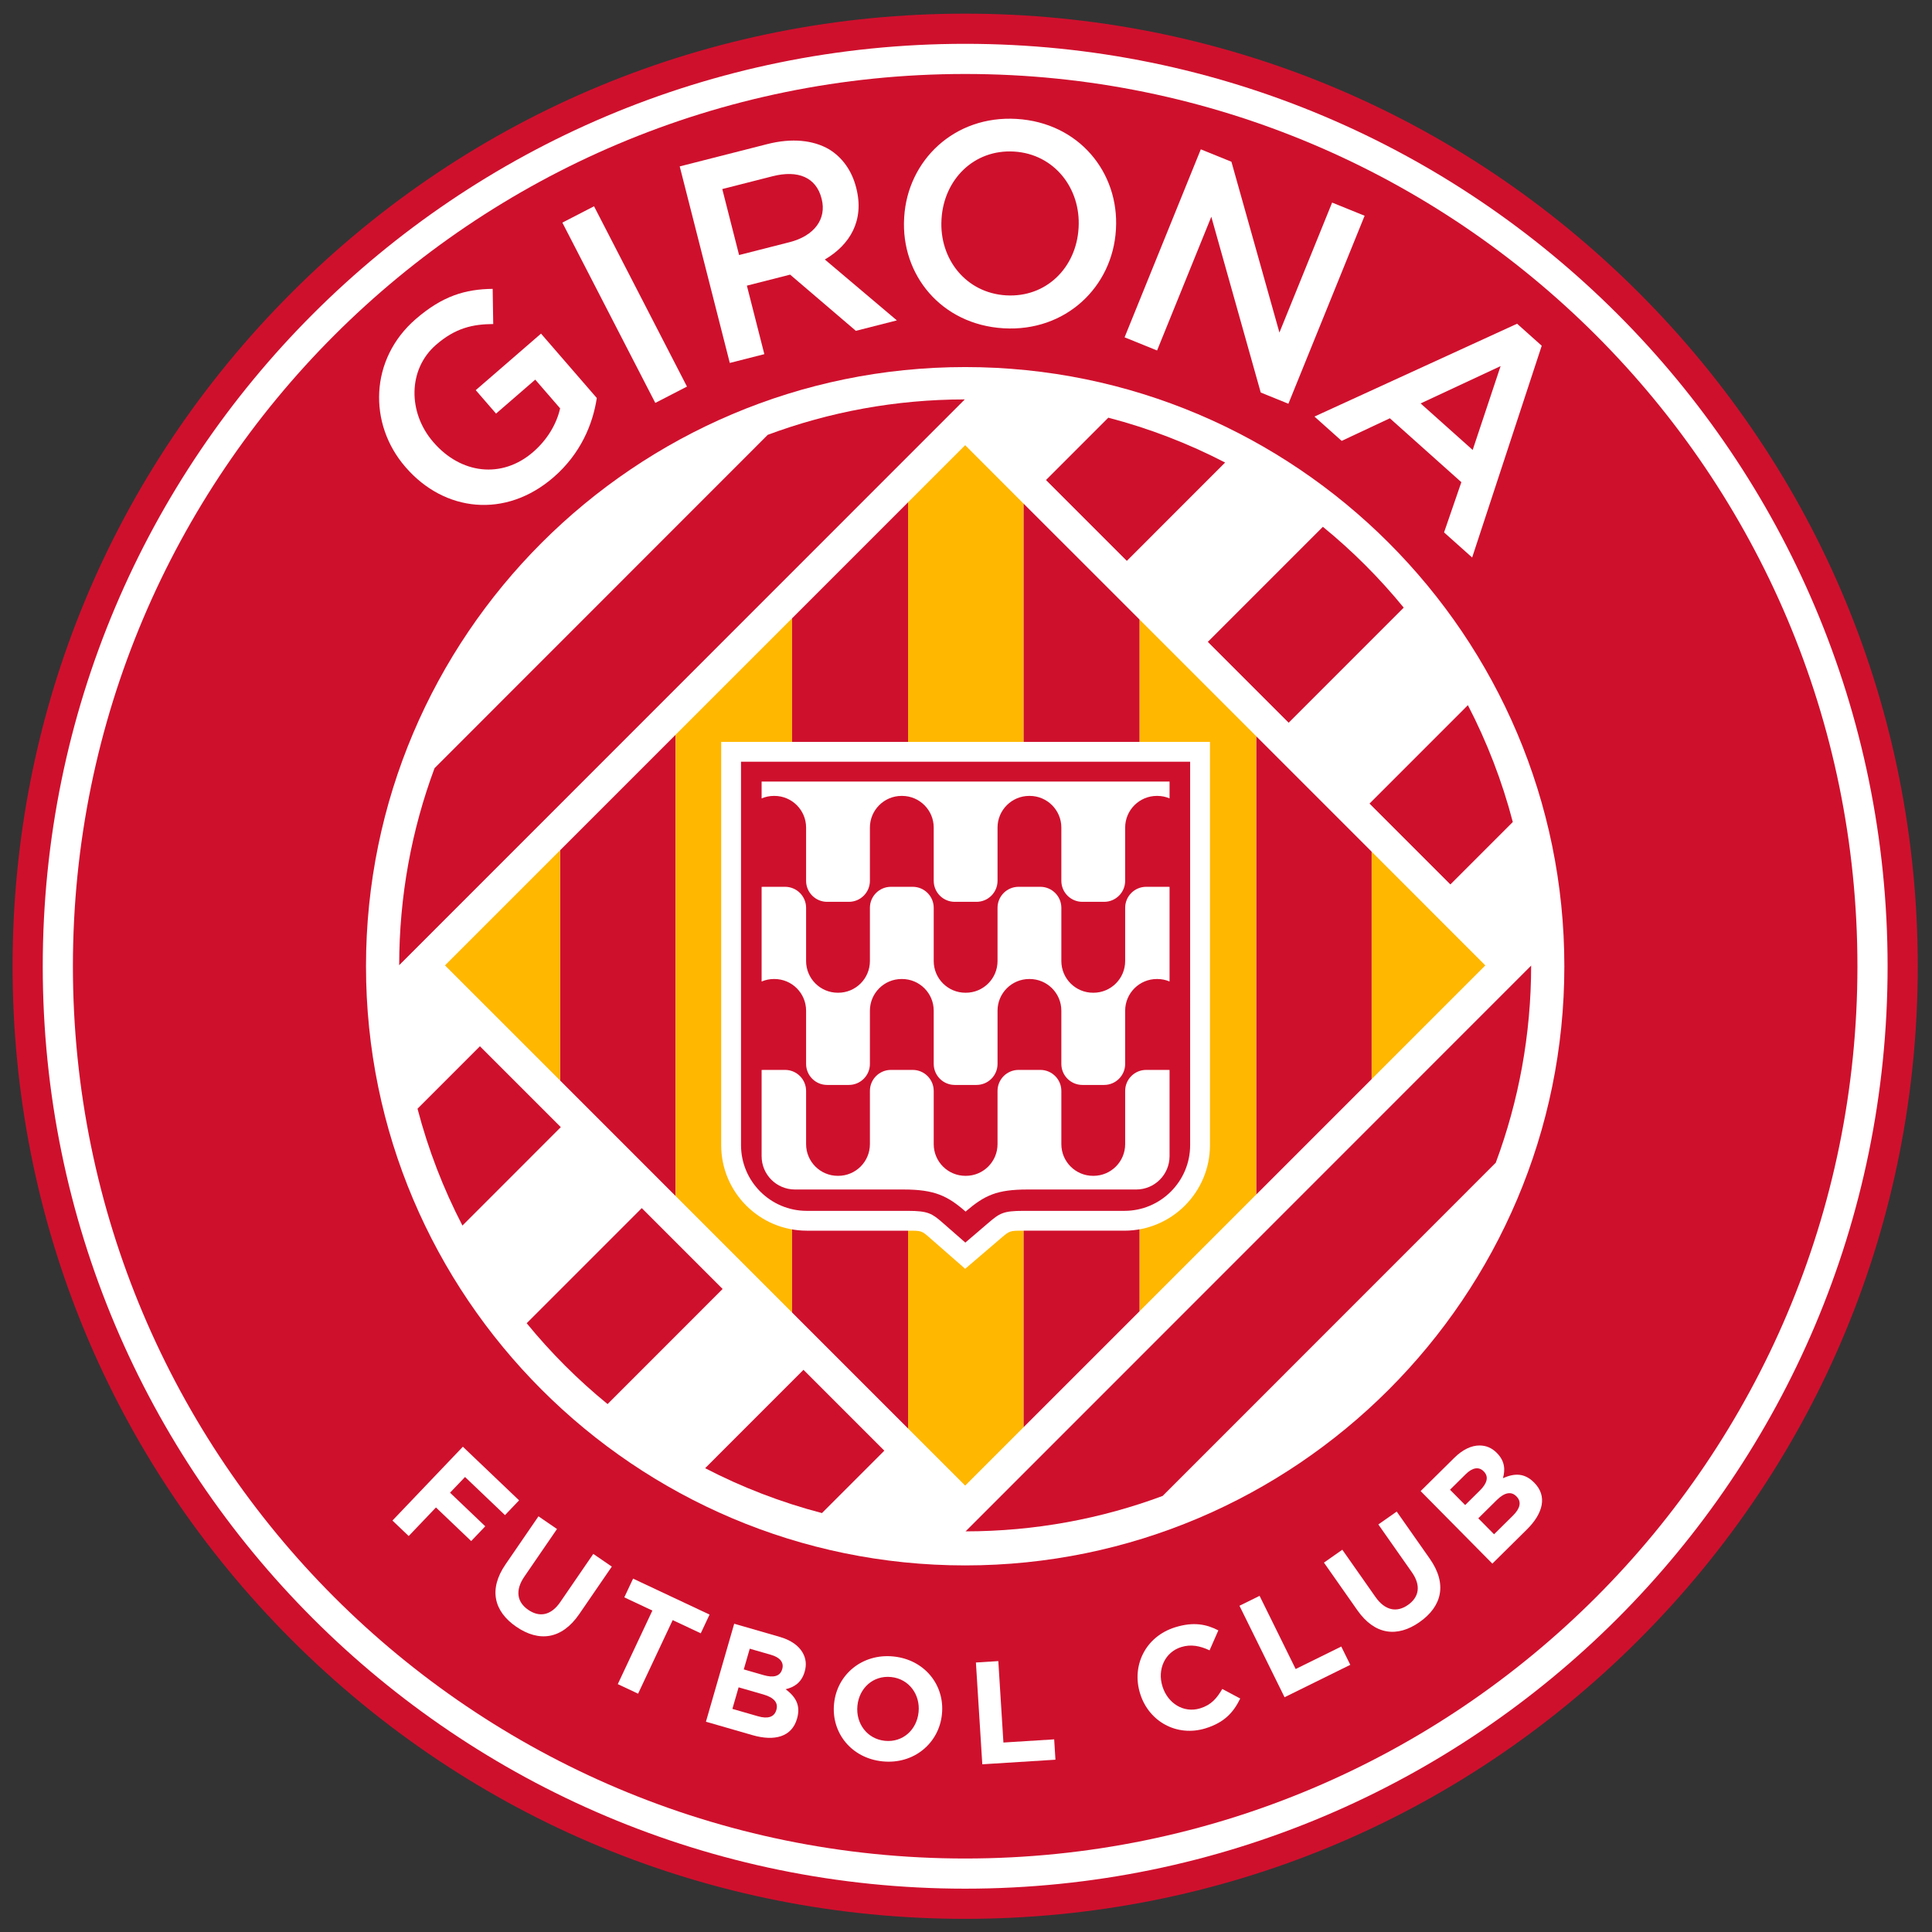 <svg xmlns="http://www.w3.org/2000/svg" xmlns:svg="http://www.w3.org/2000/svg" id="svg2" width="2666.667" height="2666.667" viewBox="0 0 2666.667 2666.667"><rect x="0" y="0" width="2666.667" height="2666.667" fill="#333333" stroke="none"/><defs id="defs6"><clipPath clipPathUnits="userSpaceOnUse" id="clipPath16"><path d="M 0,2000 H 2000 V 0 H 0 Z" id="path14"></path></clipPath></defs><g id="g8" transform="matrix(1.333,0,0,-1.333,0,2666.667)"><g id="g10"><g id="g12" clip-path="url(#clipPath16)"><g id="g18" transform="translate(1982.376,1000)"><path d="m 0,0 c 0,-542.888 -440.097,-982.985 -982.985,-982.985 -542.888,0 -982.985,440.097 -982.985,982.985 0,542.888 440.097,982.985 982.985,982.985 C -440.097,982.985 0,542.888 0,0" style="fill:#ffffff;fill-opacity:1;fill-rule:nonzero;stroke:none" id="path20"></path></g><g id="g22" transform="translate(999.39,1986.364)"><path d="m 0,0 c -263.466,0 -511.163,-102.6 -697.463,-288.899 -186.298,-186.3 -288.899,-433.997 -288.899,-697.465 0,-263.467 102.601,-511.165 288.899,-697.464 186.3,-186.3 433.997,-288.899 697.463,-288.899 263.468,0 511.165,102.599 697.466,288.899 186.3,186.299 288.898,433.997 288.898,697.464 0,263.468 -102.598,511.165 -288.898,697.465 C 511.165,-102.6 263.468,0 0,0 m 0,-31.232 c 527.506,0 955.132,-427.627 955.132,-955.132 0,-527.504 -427.626,-955.131 -955.132,-955.131 -527.504,0 -955.13,427.627 -955.13,955.131 0,527.505 427.626,955.132 955.13,955.132" style="fill:#cf102d;fill-opacity:1;fill-rule:nonzero;stroke:none" id="path24"></path></g><g id="g26" transform="translate(1923.291,1000)"><path d="m 0,0 c 0,-510.255 -413.644,-923.899 -923.899,-923.899 -510.256,0 -923.9,413.644 -923.9,923.899 0,510.255 413.644,923.899 923.9,923.899 C -413.644,923.899 0,510.255 0,0" style="fill:#cf102d;fill-opacity:1;fill-rule:nonzero;stroke:none" id="path28"></path></g><g id="g30" transform="translate(999.387,1620.417)"><path d="m 0,0 c -342.101,0 -620.412,-278.316 -620.412,-620.412 0,-342.101 278.311,-620.422 620.412,-620.422 342.101,0 620.422,278.321 620.422,620.422 C 620.422,-278.316 342.101,0 0,0" style="fill:#ffffff;fill-opacity:1;fill-rule:nonzero;stroke:none" id="path32"></path></g><g id="g34" transform="translate(479.282,502.478)"><path d="M 0,0 58.202,-55.521 43.619,-70.808 2.237,-31.33 -13.283,-47.599 23.186,-82.393 8.604,-97.68 l -36.475,34.793 -28.227,-29.592 -16.819,16.042 z" style="fill:#ffffff;fill-opacity:1;fill-rule:nonzero;stroke:none" id="path36"></path></g><g id="g38" transform="translate(523.434,380.634)"><path d="M 0,0 34.138,49.787 53.306,36.642 19.512,-12.645 C 9.781,-26.833 11.84,-39.04 23.542,-47.061 35.237,-55.088 47.2,-52.856 56.67,-39.04 L 90.897,10.869 110.064,-2.276 76.353,-51.435 C 58.257,-77.824 34.571,-80.611 11.169,-64.569 -12.229,-48.521 -17.58,-25.64 0,0" style="fill:#ffffff;fill-opacity:1;fill-rule:nonzero;stroke:none" id="path40"></path></g><g id="g42" transform="translate(675.508,332.841)"><path d="m 0,0 -29.081,13.672 9.114,19.389 79.179,-37.23 -9.115,-19.384 -29.076,13.672 -35.814,-76.181 -21.022,9.886 z" style="fill:#ffffff;fill-opacity:1;fill-rule:nonzero;stroke:none" id="path44"></path></g><g id="g46" transform="translate(809.986,272.341)"><path d="m 0,0 c 1.926,6.667 -2.209,11.94 -11.629,14.66 l -22.026,6.35 -6.19,-21.449 20.583,-5.933 c 9.853,-2.843 17.003,-1.455 19.179,6.083 z m -19.395,-26.428 -25.801,7.438 -6.439,-22.32 26.522,-7.649 c 9.859,-2.843 16.803,-1.077 18.979,6.461 l 0.083,0.289 c 1.965,6.811 -1.898,12.478 -13.344,15.781 M -49.753,46.85 -2.648,33.261 C 8.943,29.92 17.158,24.097 21.282,16.625 24.58,10.652 25.268,4.33 23.264,-2.626 L 23.181,-2.914 C 19.878,-14.366 11.951,-18.99 3.53,-20.955 c 10.447,-7.882 15.726,-16.78 11.796,-30.408 l -0.083,-0.289 C 9.892,-70.203 -7.855,-75.127 -30.752,-68.527 l -48.266,13.922 z" style="fill:#ffffff;fill-opacity:1;fill-rule:nonzero;stroke:none" id="path48"></path></g><g id="g50" transform="translate(951.116,227.45)"><path d="M 0,0 0.033,0.3 C 1.876,18.307 -9.792,34.66 -28.399,36.564 -47.006,38.468 -61.419,25.085 -63.262,7.077 l -0.027,-0.299 c -1.843,-18.008 9.825,-34.361 28.435,-36.265 C -16.248,-31.391 -1.843,-18.007 0,0 m -87.48,8.948 0.033,0.3 c 3.053,29.864 29.115,51.907 61.524,48.593 32.412,-3.314 53.2,-29.853 50.142,-59.712 L 24.191,-2.17 C 21.138,-32.029 -4.924,-54.077 -37.336,-50.764 -69.751,-47.45 -90.533,-20.91 -87.48,8.948" style="fill:#ffffff;fill-opacity:1;fill-rule:nonzero;stroke:none" id="path52"></path></g><g id="g54" transform="translate(1010.511,279.052)"><path d="m 0,0 23.192,1.454 5.29,-84.319 52.551,3.298 1.321,-21.077 -75.737,-4.758 z" style="fill:#ffffff;fill-opacity:1;fill-rule:nonzero;stroke:none" id="path56"></path></g><g id="g58" transform="translate(1180.57,246.784)"><path d="m 0,0 -0.089,0.289 c -8.887,28.681 5.451,58.879 36.448,68.482 19.023,5.9 32.378,3.086 44.607,-3.236 L 71.885,44.868 C 61.915,49.52 52.645,51.385 42.554,48.26 25.545,42.987 17.669,25.063 23.031,7.766 L 23.12,7.477 C 28.482,-9.82 44.913,-20.527 62.21,-15.171 73.739,-11.596 79.373,-4.79 85.068,4.874 L 103.62,-5.024 C 96.681,-19.34 87.289,-29.831 67.833,-35.859 38.135,-45.063 8.976,-28.976 0,0" style="fill:#ffffff;fill-opacity:1;fill-rule:nonzero;stroke:none" id="path60"></path></g><g id="g62" transform="translate(1283.413,337.803)"><path d="m 0,0 20.833,10.269 37.352,-75.77 47.222,23.28 9.337,-18.945 -68.055,-33.55 z" style="fill:#ffffff;fill-opacity:1;fill-rule:nonzero;stroke:none" id="path64"></path></g><g id="g66" transform="translate(1405.545,333.079)"><path d="M 0,0 -34.655,49.404 -15.637,62.748 18.679,13.839 C 28.554,-0.239 40.705,-2.587 52.318,5.556 63.925,13.7 66.029,25.679 56.409,39.39 L 21.665,88.915 40.683,102.26 74.91,53.472 C 93.278,27.288 87.594,4.135 64.374,-12.157 41.155,-28.443 17.852,-25.44 0,0" style="fill:#ffffff;fill-opacity:1;fill-rule:nonzero;stroke:none" id="path68"></path></g><g id="g70" transform="translate(1549.798,447.235)"><path d="m 0,0 -19.101,-18.884 16.337,-16.52 19.633,19.412 c 7.294,7.21 9.148,14.138 3.636,19.717 L 20.289,3.936 C 15.304,8.981 8.471,8.382 0,0 m -13.594,29.842 c -4.88,4.935 -11.502,3.908 -18.474,-2.986 L -48.377,10.73 -32.678,-5.151 -17.441,9.914 c 7.294,7.211 9.575,14.133 4.058,19.711 z M -78.79,9.303 -43.919,43.775 c 8.582,8.487 17.674,12.811 26.206,12.761 6.828,-0.038 12.684,-2.525 17.774,-7.676 l 0.211,-0.211 c 8.382,-8.477 8.543,-17.652 6.15,-25.962 11.979,5.268 22.326,5.529 32.302,-4.558 l 0.21,-0.216 C 52.512,4.18 48.143,-13.716 31.191,-30.475 L -4.535,-65.801 Z" style="fill:#ffffff;fill-opacity:1;fill-rule:nonzero;stroke:none" id="path72"></path></g><g id="g74" transform="translate(420.092,1516.621)"><path d="m 0,0 -0.394,0.455 c -38.507,44.455 -37.097,111.572 10.763,153.023 27.672,23.967 51.358,30.989 79.673,31.299 L 90.619,148.36 C 69.337,148.186 51.618,144.35 31.435,126.867 2.176,101.524 2.148,56.642 28.471,26.25 l 0.394,-0.455 c 28.288,-32.659 70.658,-38.038 103.092,-9.944 14.971,12.964 24.452,29.514 27.922,45.221 L 134.139,90.783 93.545,55.618 72.523,79.887 140.112,138.43 197.869,71.749 C 193.806,44.81 181.178,14.022 153.051,-10.339 103.381,-53.361 40.072,-46.267 0,0" style="fill:#ffffff;fill-opacity:1;fill-rule:nonzero;stroke:none" id="path76"></path></g><g id="g78" transform="translate(582.296,1769.997)"><path d="m 0,0 32.801,16.911 96.231,-186.695 -32.801,-16.909 z" style="fill:#ffffff;fill-opacity:1;fill-rule:nonzero;stroke:none" id="path80"></path></g><g id="g82" transform="translate(817.618,1749.75)"><path d="m 0,0 c 25.584,6.517 38.457,24.038 33.2,44.682 l -0.15,0.581 C 27.494,67.067 8.759,74.988 -17.696,68.249 l -52.041,-13.261 17.408,-68.321 z m -113.795,78.441 90.709,23.108 c 25.584,6.52 47.571,4.072 63.913,-5.387 13.572,-8.307 23.531,-21.871 28.049,-39.606 l 0.145,-0.58 C 77.541,22.542 62.593,-2.631 36.464,-17.955 L 111.044,-81 68.593,-91.813 0.516,-33.617 l -44.774,-11.407 18.074,-70.938 -35.759,-9.109 z" style="fill:#ffffff;fill-opacity:1;fill-rule:nonzero;stroke:none" id="path84"></path></g><g id="g86" transform="translate(1116.801,1764.138)"><path d="m 0,0 0.039,0.6 c 2.426,40.73 -25.201,76.342 -66.834,78.823 -41.626,2.484 -72.662,-29.026 -75.093,-69.756 l -0.033,-0.599 c -2.432,-40.731 25.218,-76.043 66.844,-78.527 C -33.445,-71.943 -2.431,-40.733 0,0 m -180.595,10.774 0.039,0.597 c 3.519,59.001 51.99,105.702 116.381,101.86 C 0.216,109.39 42.226,57.891 38.707,-1.107 l -0.039,-0.6 c -3.519,-58.998 -51.99,-105.698 -116.382,-101.857 -64.385,3.841 -106.4,55.337 -102.881,114.338" style="fill:#ffffff;fill-opacity:1;fill-rule:nonzero;stroke:none" id="path88"></path></g><g id="g90" transform="translate(1243.379,1845.873)"><path d="m 0,0 31.701,-12.853 49.704,-176.868 54.571,134.583 33.645,-13.641 -78.924,-194.65 -28.643,11.615 -51.185,182.002 -56.148,-138.479 -33.65,13.644 z" style="fill:#ffffff;fill-opacity:1;fill-rule:nonzero;stroke:none" id="path92"></path></g><g id="g94" transform="translate(1524.89,1534.592)"><path d="m 0,0 28.909,86.823 -82.82,-38.641 z m 45.995,130.7 25.501,-22.792 -72.046,-219.274 -29.081,25.989 17.907,51.999 -74.044,66.173 -49.892,-23.408 -28.182,25.19 z" style="fill:#ffffff;fill-opacity:1;fill-rule:nonzero;stroke:none" id="path96"></path></g><g id="g98" transform="translate(413.349,1001.005)"><path d="M 0,0 585.707,585.92 C 513.925,585.88 445.174,572.911 381.624,549.254 L 36.585,204.078 C 12.957,140.526 0.014,71.776 0,0" style="fill:#cf102d;fill-opacity:1;fill-rule:nonzero;stroke:none" id="path100"></path></g><g id="g102" transform="translate(1203.864,451.531)"><path d="m 0,0 344.942,345.04 c 23.654,63.582 36.612,132.367 36.628,204.183 L -204.109,-36.686 C -132.317,-36.642 -63.557,-23.667 0,0" style="fill:#cf102d;fill-opacity:1;fill-rule:nonzero;stroke:none" id="path104"></path></g><g id="g106" transform="translate(1166.682,1419.641)"><path d="M 0,0 101.88,101.922 C 63.807,121.644 23.302,137.318 -19.077,148.363 L -83.708,83.71 Z" style="fill:#cf102d;fill-opacity:1;fill-rule:nonzero;stroke:none" id="path108"></path></g><g id="g110" transform="translate(497.038,917.216)"><path d="m 0,0 -64.715,-64.736 c 11.063,-42.39 26.758,-82.904 46.503,-120.982 L 83.731,-83.733 Z" style="fill:#cf102d;fill-opacity:1;fill-rule:nonzero;stroke:none" id="path112"></path></g><g id="g114" transform="translate(1334.262,1252.057)"><path d="m 0,0 119.229,119.272 c -25.02,30.633 -53.075,58.684 -83.711,83.7 L -83.708,83.71 Z" style="fill:#cf102d;fill-opacity:1;fill-rule:nonzero;stroke:none" id="path116"></path></g><g id="g118" transform="translate(664.608,749.642)"><path d="m 0,0 -119.249,-119.286 c 25.032,-30.636 53.101,-58.687 83.751,-83.702 l 119.22,119.263 z" style="fill:#cf102d;fill-opacity:1;fill-rule:nonzero;stroke:none" id="path120"></path></g><g id="g122" transform="translate(1501.71,1084.603)"><path d="M 0,0 64.731,64.752 C 53.664,107.136 37.967,147.644 18.22,185.718 L -83.73,83.733 Z" style="fill:#cf102d;fill-opacity:1;fill-rule:nonzero;stroke:none" id="path124"></path></g><g id="g126" transform="translate(832.046,582.199)"><path d="m 0,0 -101.913,-101.948 c 38.074,-19.731 78.582,-35.412 120.963,-46.464 l 64.67,64.69 z" style="fill:#cf102d;fill-opacity:1;fill-rule:nonzero;stroke:none" id="path128"></path></g><g id="g130" transform="translate(1059.933,522.626)"><path d="m 0,0 v 956.524 l -60.532,60.559 -59.132,-59.106 V -1.453 l 59.132,-59.097 z" style="fill:#ffb700;fill-opacity:1;fill-rule:nonzero;stroke:none" id="path132"></path></g><g id="g134" transform="translate(1180.054,642.711)"><path d="M 0,0 V 716.391 L -120.121,836.484 V -120.085 Z" style="fill:#cf102d;fill-opacity:1;fill-rule:nonzero;stroke:none" id="path136"></path></g><g id="g138" transform="translate(820.183,1360.487)"><path d="M 0,0 V -719.197 L 120.085,-839.318 V 120.119 Z" style="fill:#cf102d;fill-opacity:1;fill-rule:nonzero;stroke:none" id="path140"></path></g><g id="g142" transform="translate(579.945,1120.246)"><path d="M 0,0 V -238.69 L 119.63,-358.347 V 119.657 Z" style="fill:#cf102d;fill-opacity:1;fill-rule:nonzero;stroke:none" id="path144"></path></g><g id="g146" transform="translate(1420.293,882.983)"><path d="M 0,0 V 235.836 L -119.594,355.432 V -119.621 Z" style="fill:#cf102d;fill-opacity:1;fill-rule:nonzero;stroke:none" id="path148"></path></g><g id="g150" transform="translate(699.574,1239.903)"><path d="M 0,0 V -478.004 L 120.609,-598.613 V 120.584 Z" style="fill:#ffb700;fill-opacity:1;fill-rule:nonzero;stroke:none" id="path152"></path></g><g id="g154" transform="translate(460.584,1000.894)"><path d="m 0,0 119.361,-119.337 v 238.69 z" style="fill:#ffb700;fill-opacity:1;fill-rule:nonzero;stroke:none" id="path156"></path></g><g id="g158" transform="translate(1300.699,763.41)"><path d="M 0,0 V 475.057 L -120.645,595.692 V -120.662 Z" style="fill:#ffb700;fill-opacity:1;fill-rule:nonzero;stroke:none" id="path160"></path></g><g id="g162" transform="translate(1538.166,1000.894)"><path d="M 0,0 -117.873,117.925 V -117.91 Z" style="fill:#ffb700;fill-opacity:1;fill-rule:nonzero;stroke:none" id="path164"></path></g><g id="g166" transform="translate(826.264,635.212)"><path d="M 0,0 -116.516,116.516 -232.087,232.113 -365.68,365.68 -232.087,499.264 -116.516,614.861 0,731.353 l 116.011,116.043 57.125,57.1 58.478,-58.504 L 347.66,729.975 464.21,613.433 579.747,497.895 711.902,365.68 579.747,233.482 464.21,117.92 347.66,1.369 l -116.046,-116.01 -58.478,-58.495 -57.125,57.091 z M 173.136,951.716 -412.9,365.68 173.136,-220.372 759.155,365.68 Z" style="fill:#ffffff;fill-opacity:1;fill-rule:nonzero;stroke:none" id="path168"></path></g><g id="g170" transform="translate(962.638,718.871)"><path d="m 0,0 c -8.364,7.311 -8.364,7.311 -22.587,7.311 h -104.709 c -48.844,0 -88.587,39.736 -88.587,88.583 V 513.425 H 290.235 V 95.894 c 0,-48.847 -39.743,-88.583 -88.586,-88.583 H 96.943 c -14.04,0 -14.04,0 -23.06,-7.722 L 36.766,-32.164 Z" style="fill:#ffffff;fill-opacity:1;fill-rule:nonzero;stroke:none" id="path172"></path></g><g id="g174" transform="translate(1211.017,1173.824)"><path d="m 0,0 c -3.909,1.643 -8.201,2.554 -12.706,2.554 h -0.442 c -18.124,0 -32.817,-14.693 -32.817,-32.817 v -55.093 c 0,-12.025 -9.749,-21.774 -21.775,-21.774 h -22.527 c -12.026,0 -21.775,9.749 -21.775,21.774 v 55.093 c 0,18.124 -14.693,32.817 -32.817,32.817 h -0.442 c -18.124,0 -32.817,-14.693 -32.817,-32.817 v -55.093 c 0,-12.025 -9.749,-21.774 -21.775,-21.774 h -22.527 c -12.026,0 -21.775,9.749 -21.775,21.774 v 55.093 c 0,18.124 -14.693,32.817 -32.817,32.817 h -0.442 c -18.124,0 -32.817,-14.693 -32.817,-32.817 v -55.093 c 0,-12.025 -9.749,-21.774 -21.775,-21.774 h -22.528 c -12.025,0 -21.774,9.749 -21.774,21.774 v 55.093 c 0,18.124 -14.693,32.817 -32.818,32.817 h -0.441 c -4.54,0 -8.864,-0.923 -12.797,-2.59 V 17.405 L 0,17.405 Z m 0,-189.596 c -3.909,1.643 -8.201,2.554 -12.706,2.554 h -0.442 c -18.124,0 -32.817,-14.692 -32.817,-32.817 v -55.092 c 0,-12.026 -9.749,-21.775 -21.775,-21.775 h -22.527 c -12.026,0 -21.775,9.749 -21.775,21.775 v 55.092 c 0,18.125 -14.693,32.817 -32.817,32.817 h -0.442 c -18.124,0 -32.817,-14.692 -32.817,-32.817 v -55.092 c 0,-12.026 -9.749,-21.775 -21.775,-21.775 h -22.527 c -12.026,0 -21.775,9.749 -21.775,21.775 v 55.092 c 0,18.125 -14.693,32.817 -32.817,32.817 h -0.442 c -18.124,0 -32.817,-14.692 -32.817,-32.817 v -55.092 c 0,-12.026 -9.749,-21.775 -21.775,-21.775 h -22.528 c -12.025,0 -21.774,9.749 -21.774,21.775 v 55.092 c 0,18.125 -14.693,32.817 -32.818,32.817 h -0.441 c -4.54,0 -8.864,-0.923 -12.797,-2.59 v 97.976 c 0.58,0.046 1.162,0.088 1.754,0.088 h 22.528 c 12.025,0 21.774,-9.748 21.774,-21.774 v -55.092 c 0,-18.125 14.693,-32.818 32.818,-32.818 h 0.441 c 18.125,0 32.818,14.693 32.818,32.818 v 55.092 c 0,12.026 9.748,21.774 21.774,21.774 h 22.528 c 12.026,0 21.774,-9.748 21.774,-21.774 v -55.092 c 0,-18.125 14.693,-32.818 32.818,-32.818 h 0.441 c 18.125,0 32.818,14.693 32.818,32.818 v 55.092 c 0,12.026 9.748,21.774 21.774,21.774 h 22.528 c 12.026,0 21.774,-9.748 21.774,-21.774 v -55.092 c 0,-18.125 14.693,-32.818 32.818,-32.818 h 0.441 c 18.125,0 32.818,14.693 32.818,32.818 v 55.092 c 0,12.026 9.748,21.774 21.774,21.774 h 22.528 c 0.562,0 1.112,-0.042 1.663,-0.083 z m 0,-180.896 c 0,-19.053 -15.453,-34.507 -34.507,-34.507 h -112.487 c -32.104,0 -44.63,-6.101 -64.208,-22.859 -18.577,16.249 -32.108,22.859 -64.208,22.859 h -112.487 c -19.057,0 -34.507,15.454 -34.507,34.507 v 89.24 c 0.58,0.046 1.162,0.089 1.754,0.089 h 22.528 c 12.025,0 21.774,-9.749 21.774,-21.775 v -55.092 c 0,-18.125 14.693,-32.818 32.818,-32.818 h 0.441 c 18.125,0 32.818,14.693 32.818,32.818 v 55.092 c 0,12.026 9.748,21.775 21.774,21.775 h 22.528 c 12.026,0 21.774,-9.749 21.774,-21.775 v -55.092 c 0,-18.125 14.693,-32.818 32.818,-32.818 h 0.441 c 18.125,0 32.818,14.693 32.818,32.818 v 55.092 c 0,12.026 9.748,21.775 21.774,21.775 h 22.528 c 12.026,0 21.774,-9.749 21.774,-21.775 v -55.092 c 0,-18.125 14.693,-32.818 32.818,-32.818 h 0.441 c 18.125,0 32.818,14.693 32.818,32.818 v 55.092 c 0,12.026 9.748,21.775 21.774,21.775 h 22.528 c 0.562,0 1.112,-0.043 1.663,-0.084 z m -14.61,408.43 h -393.184 -35.933 V 2.005 -359.06 c 0,-37.524 30.528,-68.053 68.053,-68.053 h 104.706 c 21.006,0 25.113,-2.772 36.109,-12.39 l 23.397,-20.467 23.617,20.211 c 11.96,10.233 15.576,12.646 36.41,12.646 H -46.73 c 37.525,0 68.054,30.529 68.054,68.053 V 2.005 37.938 Z" style="fill:#cf102d;fill-opacity:1;fill-rule:nonzero;stroke:none" id="path176"></path></g></g></g></g></svg>